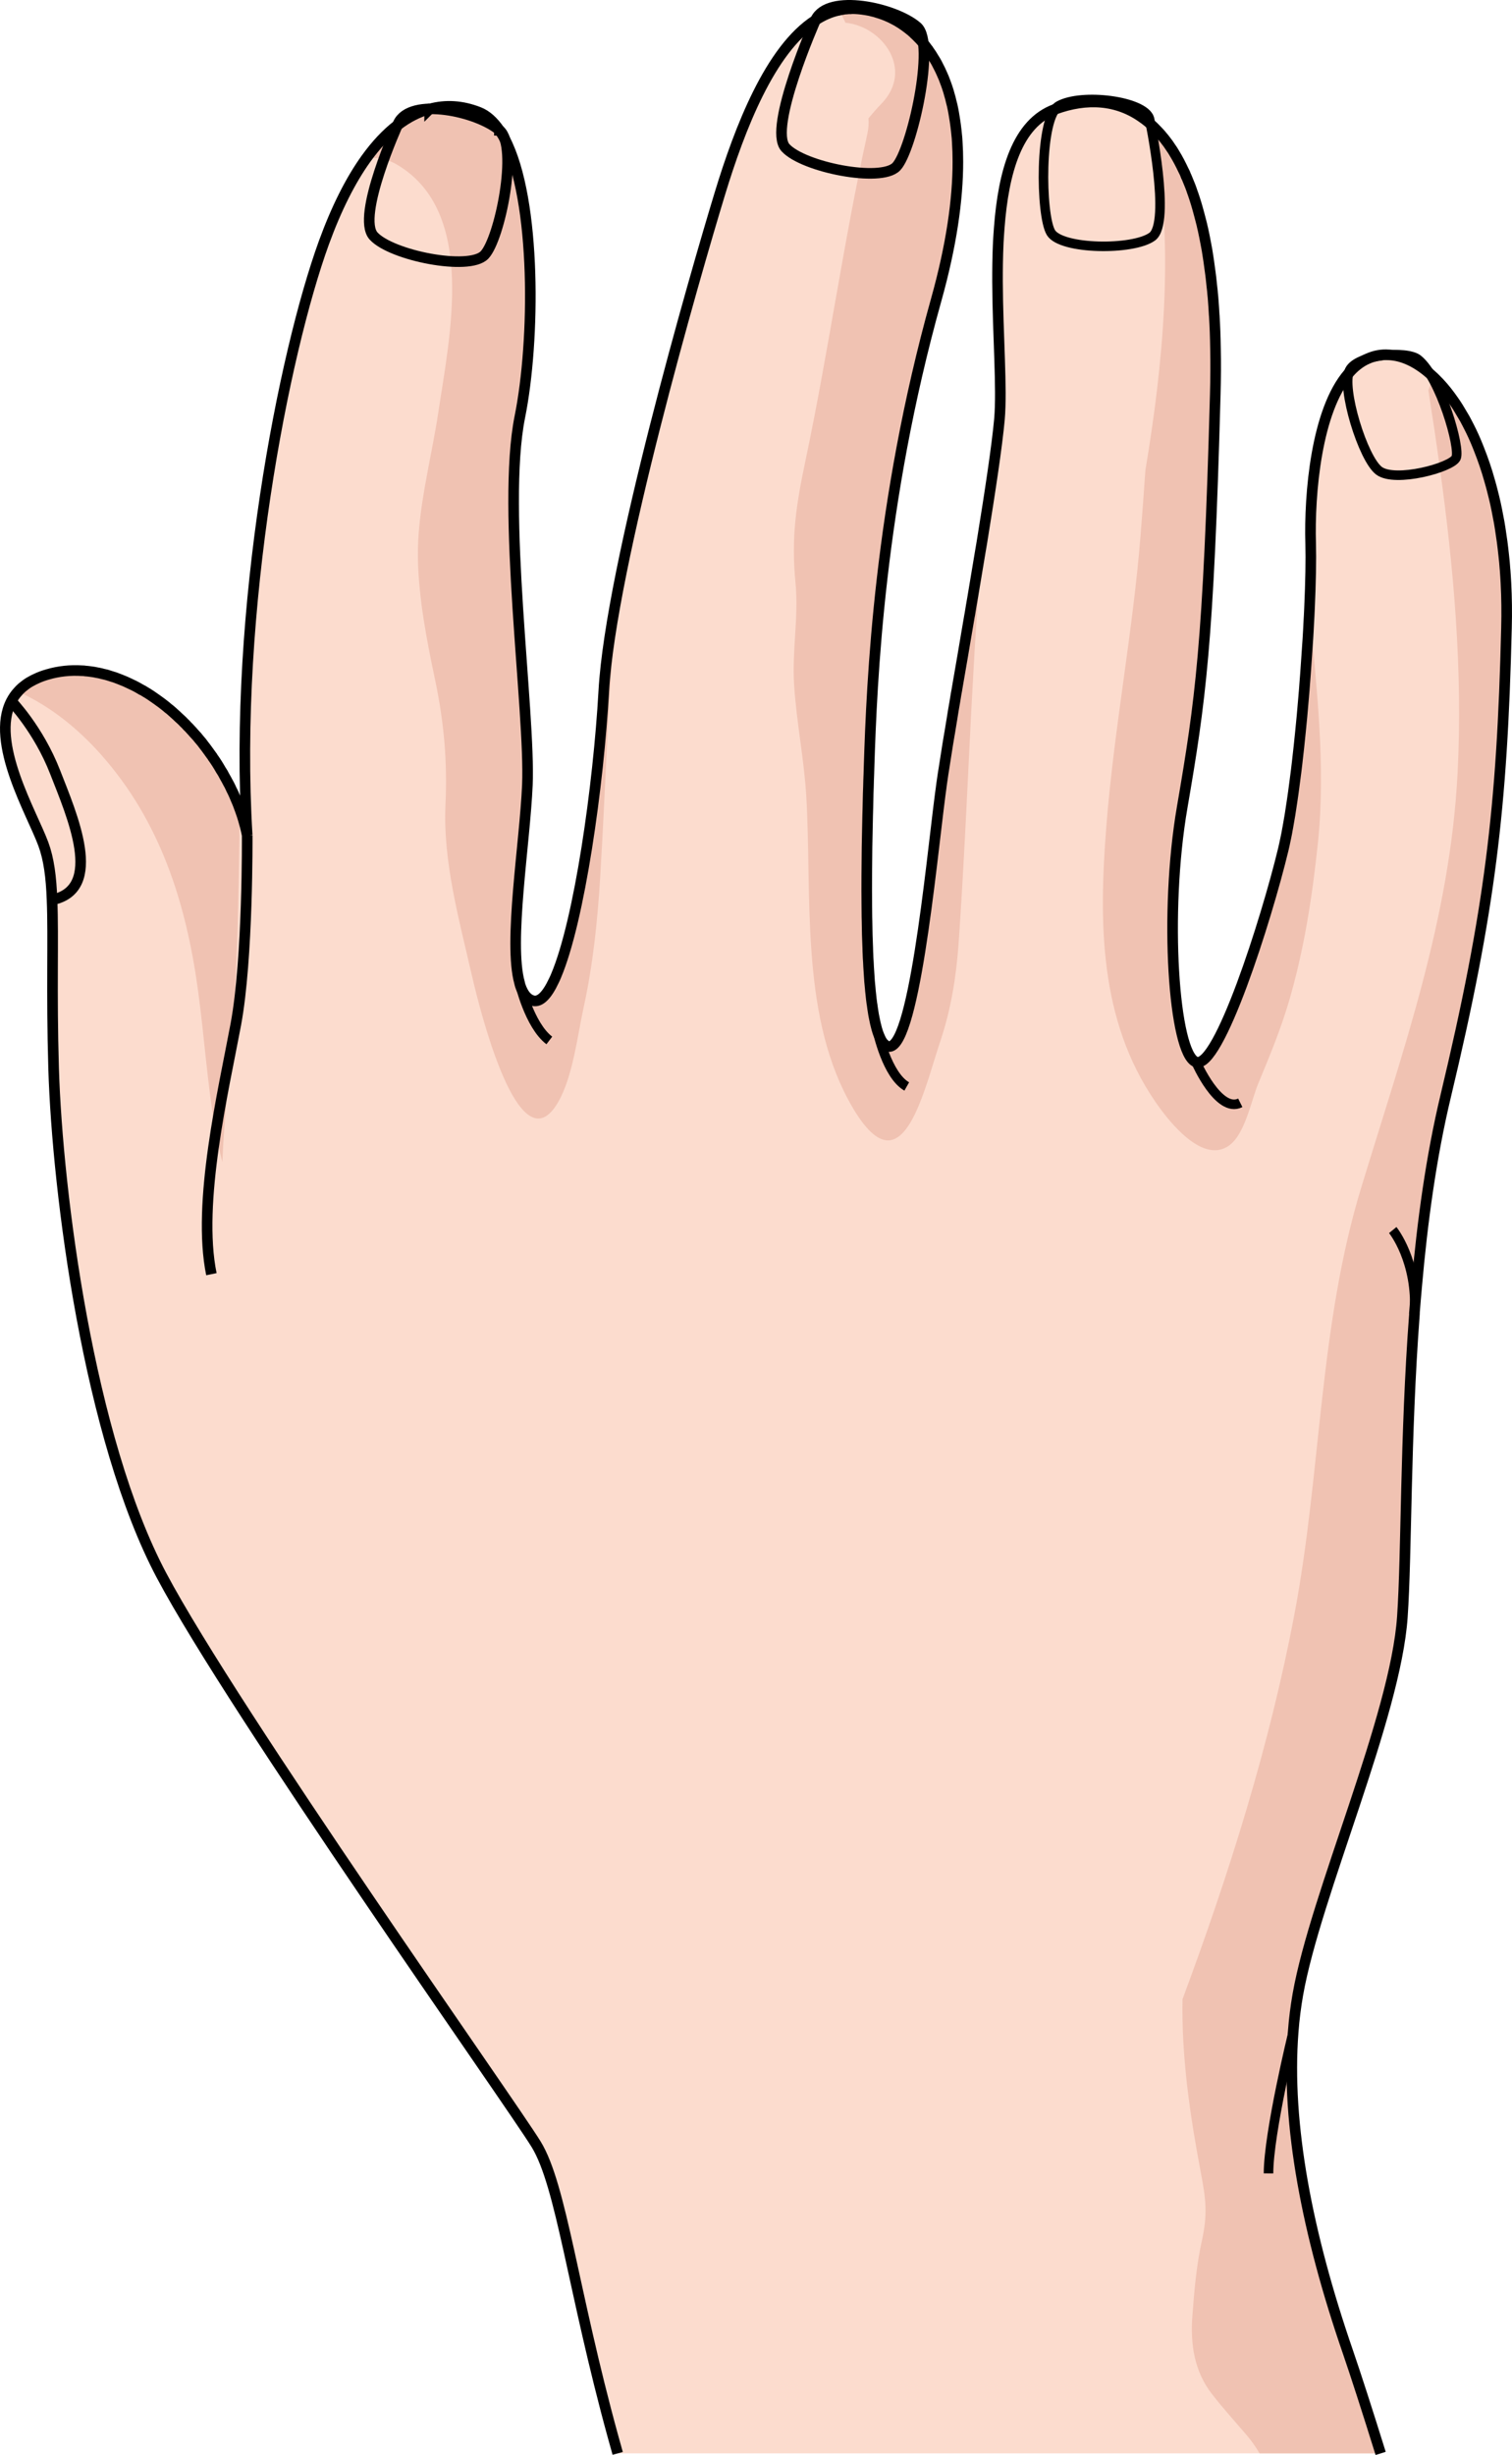 <?xml version="1.0" encoding="utf-8"?>
<!-- Generator: Adobe Illustrator 22.0.0, SVG Export Plug-In . SVG Version: 6.00 Build 0)  -->
<svg version="1.1" id="Layer_1" xmlns="http://www.w3.org/2000/svg" xmlns:xlink="http://www.w3.org/1999/xlink" x="0px" y="0px"
	 width="142.629px" height="231.399px" viewBox="0 0 142.629 231.399" enable-background="new 0 0 142.629 231.399"
	 xml:space="preserve">
<g>
	<g>
		<path fill="#FCDCCE" d="M142.108,59.2c-0.41,17-1.55,26.62-5.74,44.14c-1.55,6.49-2.42,13.6-2.94,20.46v0.05
			c-0.88,11.66-0.73,22.61-1.14,28.54c-0.64,9.44-8.21,26.23-9.86,35.61c-0.2,1.14-0.35,2.31-0.44,3.51
			c-0.68,8.72,1.34,19.1,5.15,30.14c0.77,2.24,1.84,5.56,3.1,9.6h-71.97c-0.15-0.55-0.3-1.06-0.43-1.54
			c-3.82-13.88-4.87-23.69-7.26-27.59c-2.39-3.9-28.48-40.71-35.34-53.62c-6.86-12.91-9.82-36.03-10.18-47.78
			c-0.22-7.34,0-12.3-0.15-15.9c-0.08-2.17-0.3-3.85-0.82-5.26c-1.07-2.91-5.05-9.57-3.02-13.47c0.17-0.32,0.37-0.62,0.63-0.9
			c0.03-0.04,0.07-0.08,0.11-0.12s0.08-0.09,0.13-0.13c0.09-0.09,0.18-0.17,0.29-0.25c0.11-0.09,0.23-0.18,0.36-0.27
			c0.12-0.08,0.25-0.16,0.39-0.23c0.14-0.08,0.3-0.16,0.46-0.23c0.31-0.15,0.65-0.27,1.02-0.38c1.08-0.32,2.18-0.43,3.28-0.36
			c0.12,0,0.23,0.01,0.34,0.03c0.13,0.01,0.26,0.02,0.39,0.04c0.25,0.03,0.51,0.07,0.77,0.13c0.08,0.01,0.16,0.03,0.24,0.05
			c0.08,0.02,0.16,0.04,0.24,0.06c0.29,0.06,0.59,0.15,0.88,0.25c0.15,0.04,0.3,0.09,0.44,0.15c0.17,0.06,0.34,0.13,0.51,0.2
			c0.56,0.22,1.11,0.49,1.65,0.8c0.15,0.08,0.3,0.17,0.46,0.26c0.37,0.23,0.75,0.47,1.11,0.73c0.17,0.12,0.34,0.25,0.51,0.37
			c0.11,0.08,0.21,0.17,0.32,0.25c0.08,0.07,0.17,0.13,0.25,0.21c0.14,0.1,0.28,0.22,0.41,0.34c0.04,0.03,0.08,0.06,0.11,0.1
			c0.85,0.74,1.64,1.56,2.37,2.44c0.06,0.07,0.12,0.14,0.18,0.22c0.25,0.31,0.5,0.63,0.74,0.95c0.02,0.02,0.03,0.04,0.04,0.06
			c0.19,0.25,0.37,0.51,0.53,0.77c0.08,0.11,0.16,0.22,0.23,0.34c0.13,0.2,0.26,0.41,0.38,0.62c0.12,0.19,0.23,0.39,0.34,0.58
			c0.13,0.23,0.25,0.46,0.38,0.69c0.04,0.08,0.09,0.17,0.13,0.25c0.05,0.1,0.1,0.2,0.14,0.3c0.32,0.65,0.6,1.32,0.84,1.99
			c0.11,0.31,0.21,0.63,0.31,0.95c0.05,0.16,0.09,0.31,0.13,0.47c0.08,0.3,0.15,0.61,0.21,0.91c-1.31-21.31,3.44-45.41,7.24-55.87
			c1.19-3.26,2.52-5.88,3.96-7.89c0.95-1.32,1.93-2.36,2.96-3.16h0.01c0.98-0.75,2-1.27,3.03-1.54c0,0,0-0.01,0.01,0
			c1.51-0.41,3.06-0.31,4.63,0.3c0.75,0.29,1.4,0.89,1.95,1.71c0.01,0,0.01,0.01,0.01,0.01c0.18,0.26,0.35,0.53,0.5,0.83
			c0,0,0.01,0,0.01,0.01c2.98,5.74,2.85,19.03,1.41,26.16c-1.75,8.71,1,27.8,0.71,34.7c-0.24,5.57-1.8,14.83-0.74,18.64
			c0,0,0.02,0.11,0.08,0.3c0.26,0.75,0.64,1.25,1.18,1.39c0.68,0.18,1.35-0.54,1.98-1.89c0.07-0.14,0.14-0.29,0.2-0.44
			c2.22-5.22,4.01-17.97,4.51-26.88c0.66-11.7,8.58-39.09,10.96-46.9c1.85-6.07,4.72-13.55,9-16.3c0.67-0.44,1.38-0.76,2.13-0.93
			c0.02-0.01,0.05-0.01,0.07-0.01c0.08-0.03,0.16-0.04,0.24-0.05c0.04-0.01,0.08-0.02,0.12-0.02c0.08-0.01,0.16-0.03,0.23-0.04
			c0.05,0,0.11-0.01,0.16-0.01c0.15-0.02,0.31-0.03,0.46-0.03h0.05c0.18,0,0.36,0,0.55,0.02c0.15,0.01,0.3,0.03,0.45,0.05
			c0.17,0.02,0.33,0.05,0.5,0.08c0.13,0.03,0.26,0.06,0.4,0.09c0.14,0.03,0.29,0.07,0.44,0.12c0.59,0.17,1.16,0.4,1.72,0.71
			c0.14,0.07,0.27,0.15,0.41,0.24c0.12,0.07,0.24,0.15,0.35,0.23c0.06,0.03,0.11,0.07,0.16,0.11c0.12,0.09,0.25,0.18,0.37,0.28
			c0.15,0.11,0.3,0.24,0.44,0.37c0.09,0.08,0.18,0.16,0.26,0.25c0.23,0.22,0.45,0.46,0.67,0.71c0.04,0.05,0.08,0.09,0.11,0.14
			c0.29,0.35,0.56,0.73,0.8,1.14c0.34,0.52,0.63,1.09,0.89,1.7c0.09,0.19,0.17,0.39,0.24,0.59c0.08,0.2,0.15,0.41,0.22,0.61
			c0.22,0.65,0.4,1.35,0.55,2.09c0.04,0.21,0.08,0.42,0.11,0.63c0.06,0.34,0.11,0.68,0.15,1.03c0.03,0.2,0.05,0.42,0.07,0.63
			c0.03,0.24,0.05,0.48,0.06,0.73c0.04,0.6,0.06,1.23,0.06,1.88c0,3.57-0.61,7.89-2.05,13.03c-5.39,19.24-6.07,35.91-6.33,44.07
			c-0.01,0.38-0.02,0.77-0.04,1.18c-0.02,0.82-0.05,1.71-0.07,2.64c-0.01,0.24-0.01,0.47-0.02,0.71c-0.01,0.48-0.02,0.96-0.03,1.46
			c0,0,0,0,0,0.01c-0.01,0.49-0.02,0.99-0.03,1.5c-0.03,2.28-0.05,4.68,0,6.97c0.01,0.88,0.03,1.74,0.07,2.57
			c0,0.19,0.01,0.39,0.02,0.58c0.02,0.51,0.05,1,0.08,1.48c0.11,1.84,0.29,3.45,0.55,4.69c0.04,0.2,0.08,0.39,0.13,0.57
			c0.04,0.18,0.09,0.34,0.14,0.5c0.03,0.1,0.06,0.19,0.1,0.28c0.03,0.08,0.06,0.17,0.1,0.24c0.03,0.08,0.07,0.16,0.1,0.22
			c0.18,0.35,0.38,0.57,0.61,0.66c2.47,0.94,4.12-16.93,5.01-23.77c0.02-0.14,0.04-0.28,0.06-0.43c0.02-0.15,0.04-0.31,0.06-0.47
			c0.05-0.32,0.1-0.66,0.15-1.03c0.03-0.18,0.06-0.37,0.09-0.56s0.06-0.38,0.09-0.58c0.08-0.5,0.16-1.04,0.25-1.59
			c0.06-0.33,0.11-0.67,0.17-1.02c0-0.01,0-0.02,0.01-0.04c0.06-0.36,0.12-0.73,0.18-1.1c0.02-0.1,0.03-0.2,0.05-0.3
			c0.04-0.25,0.08-0.5,0.12-0.75c0.09-0.51,0.18-1.02,0.26-1.54c0.05-0.27,0.1-0.53,0.14-0.8c0.15-0.89,0.31-1.8,0.47-2.72
			c0.03-0.21,0.07-0.43,0.11-0.65c0.07-0.43,0.15-0.87,0.22-1.3c0.11-0.66,0.22-1.32,0.34-1.99c0-0.01,0-0.02,0.01-0.03
			c0.09-0.57,0.19-1.15,0.29-1.72c0.24-1.43,0.48-2.86,0.71-4.25c0.05-0.28,0.09-0.55,0.14-0.82c0.78-4.8,1.43-9.09,1.66-11.62
			c0.26-2.95-0.16-7.94-0.18-12.99c0-0.57,0-1.14,0.01-1.71c0.01-0.66,0.03-1.32,0.06-1.97c0.03-0.46,0.05-0.92,0.09-1.37
			c0.4-5.3,1.69-9.88,5.27-11.19l0.01-0.01c2.95-1.08,5.88-0.94,8.35,0.89c0.07,0.04,0.13,0.09,0.19,0.14
			c0.13,0.1,0.26,0.2,0.38,0.31c0.02,0.01,0.03,0.03,0.05,0.04c0.01,0.01,0.01,0.01,0.02,0.02c0.28,0.25,0.55,0.52,0.81,0.81
			c0.1,0.11,0.2,0.22,0.29,0.33c0.12,0.13,0.23,0.28,0.34,0.42c0.16,0.2,0.31,0.41,0.45,0.63c0.14,0.19,0.27,0.4,0.39,0.61
			c0.29,0.47,0.56,0.99,0.82,1.54c0.1,0.18,0.19,0.38,0.26,0.58c0.02,0.02,0.03,0.05,0.04,0.08c0.39,0.9,0.74,1.9,1.05,2.99
			c0.11,0.36,0.2,0.73,0.3,1.12c0.06,0.23,0.12,0.46,0.17,0.71c0.01,0.02,0.01,0.05,0.02,0.07c0.1,0.45,0.19,0.91,0.28,1.39
			c0.08,0.39,0.15,0.8,0.21,1.22c0.05,0.32,0.1,0.65,0.14,0.98c0.03,0.22,0.06,0.44,0.09,0.66c0.03,0.23,0.06,0.46,0.08,0.69
			c0.07,0.59,0.13,1.2,0.18,1.82c0.03,0.45,0.07,0.9,0.09,1.36c0.01,0.04,0.01,0.08,0.01,0.11c0.03,0.47,0.05,0.95,0.07,1.43
			c0.02,0.52,0.03,1.06,0.04,1.6c0.03,1.37,0.02,2.81-0.02,4.32c-0.64,23.72-1.41,28.96-3.12,38.93c-1.72,9.97-0.82,23.23,1.3,24.01
			c2.13,0.77,6.66-13.49,8.23-20.01c0.04-0.15,0.07-0.31,0.11-0.48c0.05-0.24,0.11-0.49,0.16-0.76c0.05-0.22,0.09-0.45,0.13-0.69
			c0.01-0.05,0.02-0.1,0.03-0.15c0.07-0.39,0.14-0.79,0.21-1.21c0.14-0.9,0.29-1.87,0.42-2.9c0.05-0.4,0.11-0.81,0.16-1.23
			c0.03-0.25,0.06-0.49,0.09-0.75c0.06-0.5,0.11-1,0.17-1.52c0.1-0.95,0.2-1.92,0.29-2.89c0.05-0.61,0.11-1.23,0.16-1.84
			c0-0.05,0.01-0.1,0.01-0.14c0.03-0.33,0.06-0.66,0.08-0.99c0.05-0.63,0.1-1.27,0.14-1.89c0.14-1.87,0.25-3.68,0.32-5.34
			c0.11-2.46,0.15-4.58,0.11-6.05c-0.14-4.69,0.53-12.56,3.57-16.06c0-0.01,0.01-0.01,0.01-0.01c0.51-0.6,1.1-1.07,1.77-1.37
			c0.01-0.01,0.02-0.01,0.03-0.01c0.31-0.14,0.64-0.25,0.98-0.31c0.33-0.06,0.67-0.08,1.01-0.05h0.06c1.25,0.07,2.55,0.67,3.8,1.76
			c0.07,0.06,0.14,0.12,0.21,0.19c0.12,0.1,0.23,0.21,0.35,0.33c0.47,0.46,0.93,0.99,1.37,1.59c0.11,0.15,0.22,0.3,0.33,0.46
			c0.29,0.41,0.56,0.85,0.83,1.32c0.15,0.24,0.29,0.49,0.42,0.75c0.14,0.27,0.28,0.54,0.42,0.83c0.26,0.54,0.51,1.12,0.74,1.72
			c0.36,0.91,0.7,1.89,0.99,2.94c0.09,0.31,0.18,0.63,0.26,0.96c0.1,0.39,0.2,0.79,0.29,1.2c0.08,0.38,0.16,0.76,0.23,1.15
			c0.08,0.39,0.15,0.78,0.21,1.18c0.13,0.81,0.24,1.64,0.33,2.5c0.05,0.42,0.09,0.86,0.12,1.3c0,0.03,0.01,0.06,0.01,0.09
			c0.03,0.41,0.06,0.83,0.08,1.25C142.128,56.32,142.148,57.74,142.108,59.2z"/>
		<path fill="#F0C2B2" d="M22.623,76.32c-0.097,6.145-0.154,12.291-0.534,18.423c-0.304,4.938-0.908,9.854-1.111,14.782
			c-0.258-0.986-0.492-1.978-0.664-2.98c-0.764-4.419-1.041-8.884-1.653-13.321c-1.129-8.188-3.567-15.835-9.138-22.106
			c-2.205-2.486-4.89-4.632-7.833-5.926c0.621-0.69,1.517-1.248,2.765-1.617C11.637,61.454,19.833,68.506,22.623,76.32z"/>
		<path fill="#F0C2B2" d="M51.31,105.312c-3.334,1.485-6.396-11.615-6.853-13.611c-1.159-5.057-2.67-10.514-2.436-15.779
			c0.188-4.228-0.13-7.845-1.01-11.995c-0.776-3.664-1.521-7.568-1.59-11.31c-0.085-4.491,1.27-9.356,1.934-13.796
			c1.06-7.095,3.625-18.756-3.813-23.248c-1.106-0.668-2.152-0.807-3.069-0.589c3.218-4.595,6.972-6.088,10.776-4.616
			c5.443,2.109,5.642,20.01,3.885,28.721c-1.756,8.711,1,27.798,0.702,34.699c-0.298,6.903-2.61,19.499,0.525,20.329
			c3.136,0.83,6.033-17.498,6.691-29.204c0.131-2.327,0.551-5.276,1.156-8.565c-0.838,8.712-1.054,17.436-1.58,26.182
			c-0.252,4.172-0.678,8.351-1.575,12.439c-0.59,2.686-1.014,6.545-2.424,8.95C52.189,104.673,51.748,105.116,51.31,105.312z"/>
		<path fill="#FCDCCE" d="M94.101,26.594c-0.009-1.72,0.032-3.448,0.157-5.107C94.234,23.236,94.209,24.953,94.101,26.594z"/>
		<path fill="#F0C2B2" d="M83.534,107.471c-0.986-0.148-2.149-1.259-3.539-3.853c-4.491-8.383-3.401-19.37-3.935-28.524
			c-0.206-3.53-0.926-7.006-1.15-10.531c-0.207-3.266,0.44-6.37,0.131-9.612c-0.411-4.314,0.049-7.312,0.948-11.574
			c2.154-10.209,3.577-20.555,5.825-30.743c0.118-0.531,0.147-1.024,0.109-1.482c0.386-0.468,0.782-0.924,1.207-1.358
			c3.121-3.205,0.13-7.305-3.377-7.652c-0.175-0.408-0.394-0.803-0.703-1.16c0.604-0.142,1.23-0.196,1.881-0.14
			c6.575,0.558,12.772,8.192,7.379,27.436c-5.393,19.246-6.071,35.911-6.331,44.075c-0.26,8.162-0.754,25.326,1.712,26.261
			c2.464,0.936,4.116-16.936,5.004-23.772c0.574-4.423,2.482-14.903,3.925-23.692c-0.075,1.148-0.137,2.294-0.225,3.441
			c-0.876,11.447-1.165,22.927-1.973,34.375c-0.222,3.118-0.72,6.189-1.716,9.159C87.505,101.707,86.106,107.853,83.534,107.471z"/>
		<path fill="#F0C2B2" d="M142.108,59.2c-0.41,17-1.55,26.62-5.74,44.14c-1.55,6.5-2.42,13.61-2.94,20.48v0.03
			c-0.88,11.66-0.73,22.61-1.14,28.54c-0.64,9.44-8.21,26.23-9.86,35.61c-0.2,1.14-0.35,2.31-0.44,3.51
			c-0.68,8.72,1.34,19.1,5.15,30.14c0.77,2.24,1.84,5.56,3.1,9.6h-11.42c-0.36-0.62-0.78-1.21-1.27-1.78
			c-1.06-1.24-2.22-2.52-3.22-3.81c-1.67-2.14-2.05-4.7-1.85-7.37c0.18-2.37,0.38-4.78,0.9-7.1c0.54-2.46,0.39-3.84-0.1-6.39
			c-1.02-5.39-1.83-10.86-1.73-16.36c4.4-11.83,8.23-23.96,10.57-36.36c2.53-13.39,2.29-27.05,6.29-40.15
			c3.97-13.02,8.39-25.37,9.09-39.1c0.49-9.63-0.36-19.23-1.68-28.76c-0.33-2.44-0.7-4.87-1.08-7.29c0.18-0.43,0.29-0.85,0.32-1.25
			c0.01-0.04,0.02-0.09,0.02-0.13c0.12,0.11,0.24,0.22,0.35,0.33c0.47,0.46,0.93,0.99,1.37,1.59c0.11,0.15,0.22,0.3,0.33,0.46
			c0.29,0.41,0.56,0.85,0.83,1.32c0.15,0.24,0.29,0.49,0.42,0.75c0.14,0.27,0.28,0.54,0.42,0.83c0.26,0.54,0.51,1.12,0.74,1.72
			c0.37,0.92,0.7,1.9,0.99,2.94c0.09,0.31,0.18,0.63,0.26,0.96c0.1,0.39,0.2,0.79,0.29,1.2c0.08,0.38,0.16,0.76,0.23,1.15
			c0.08,0.39,0.15,0.78,0.21,1.18c0.13,0.81,0.24,1.64,0.33,2.5c0.05,0.42,0.09,0.86,0.12,1.3c0,0.03,0.01,0.06,0.01,0.09
			c0.03,0.41,0.06,0.83,0.08,1.25C142.128,56.32,142.148,57.74,142.108,59.2z"/>
		<path fill="#F0C2B2" d="M114.205,108.389c-2.114-0.323-4.283-3.174-5.226-4.547c-5.311-7.73-5.315-16.939-4.626-25.843
			c0.714-9.202,2.491-18.258,3.233-27.464c0.166-2.07,0.316-4.144,0.462-6.216c1.701-10.196,2.638-20.485,1.02-30.606
			c-0.168-1.062-0.607-1.907-1.2-2.553c4.228,3.088,7.168,11.024,6.766,25.999c-0.635,23.725-1.404,28.961-3.122,38.933
			c-1.719,9.971-0.818,23.226,1.307,24.004c2.125,0.777,6.658-13.484,8.228-20.002c1.182-4.906,2.146-15.416,2.478-22.827
			c0.626,7.402,1.57,14.726,0.796,22.173c-0.526,5.051-1.31,10.136-2.753,15.013c-0.774,2.616-1.82,5.139-2.866,7.654
			c-0.676,1.626-1.257,4.813-2.774,5.876C115.376,108.373,114.793,108.478,114.205,108.389z"/>
		<path fill="none" stroke="#000000" stroke-miterlimit="10" d="M58.268,231.25c-0.15-0.55-0.3-1.06-0.43-1.54
			c-3.82-13.88-4.87-23.69-7.26-27.59c-2.39-3.9-28.48-40.71-35.34-53.62s-9.82-36.03-10.18-47.78c-0.22-7.34,0-12.3-0.15-15.9
			c-0.08-2.17-0.3-3.85-0.82-5.26c-1.07-2.91-5.05-9.57-3.02-13.47c0.17-0.32,0.37-0.62,0.63-0.9c0.03-0.04,0.07-0.08,0.11-0.12
			c0.04-0.04,0.08-0.09,0.13-0.13c0.09-0.09,0.18-0.17,0.29-0.25c0.11-0.09,0.23-0.18,0.36-0.27c0.12-0.08,0.25-0.16,0.39-0.23
			c0.14-0.08,0.3-0.16,0.46-0.23c0.31-0.15,0.65-0.27,1.02-0.38c1.08-0.32,2.18-0.43,3.28-0.36c0.12,0,0.23,0.01,0.34,0.03
			c0.13,0.01,0.26,0.02,0.39,0.04c0.25,0.03,0.51,0.07,0.77,0.13c0.08,0.01,0.16,0.03,0.24,0.05s0.16,0.04,0.24,0.06
			c0.29,0.06,0.59,0.15,0.88,0.25c0.15,0.04,0.3,0.09,0.44,0.15c0.17,0.06,0.34,0.13,0.51,0.2c0.02,0.01,0.03,0.01,0.05,0.02
			c0.11,0.04,0.22,0.09,0.33,0.14c0.14,0.06,0.29,0.13,0.43,0.2c0.01,0,0.01,0.01,0.02,0.01c0.18,0.08,0.35,0.17,0.52,0.26
			c0.1,0.06,0.2,0.11,0.3,0.17c0.04,0.02,0.08,0.04,0.11,0.06c0.01,0,0.02,0.01,0.03,0.02c0.11,0.05,0.22,0.11,0.32,0.18
			c0.38,0.22,0.75,0.47,1.11,0.73c0.17,0.12,0.34,0.24,0.51,0.37c0.11,0.08,0.21,0.17,0.32,0.25c0.08,0.07,0.17,0.13,0.25,0.21
			c0.14,0.1,0.28,0.22,0.41,0.34c0.04,0.03,0.08,0.06,0.11,0.1c0.17,0.15,0.34,0.3,0.51,0.47c0.06,0.05,0.12,0.1,0.18,0.16
			c0.11,0.1,0.22,0.21,0.32,0.32c0.08,0.07,0.15,0.14,0.22,0.22c0.03,0.03,0.06,0.06,0.09,0.1c0.06,0.05,0.13,0.12,0.18,0.18
			c0.08,0.08,0.16,0.17,0.23,0.25c0.04,0.03,0.06,0.06,0.08,0.09c0.06,0.06,0.11,0.12,0.16,0.18c0.17,0.17,0.32,0.35,0.46,0.53
			c0.16,0.18,0.31,0.36,0.44,0.55c0.14,0.18,0.29,0.37,0.42,0.56c0.04,0.04,0.07,0.09,0.1,0.14c0.08,0.1,0.15,0.2,0.22,0.3
			c0.04,0.04,0.07,0.09,0.09,0.14c0.28,0.39,0.53,0.78,0.76,1.19c0.13,0.19,0.25,0.39,0.35,0.6c0.12,0.2,0.23,0.41,0.34,0.62
			c0.02,0.02,0.03,0.04,0.04,0.07c0.05,0.08,0.09,0.17,0.13,0.25c0.05,0.1,0.1,0.2,0.14,0.3c0.17,0.32,0.32,0.66,0.45,0.99
			c0.15,0.33,0.27,0.67,0.39,1c0.12,0.32,0.22,0.63,0.31,0.95c0.05,0.16,0.09,0.31,0.13,0.47c0.08,0.3,0.15,0.61,0.21,0.91
			c-1.31-21.31,3.44-45.41,7.24-55.87c1.19-3.26,2.52-5.88,3.96-7.89c0.95-1.32,1.93-2.36,2.96-3.16h0.01
			c0.98-0.75,2-1.27,3.03-1.54c0,0,0-0.01,0.01,0"/>
		<path fill="none" stroke="#000000" stroke-miterlimit="10" d="M40.528,10.26v0.01c0.01-0.01,0.01-0.01,0.02,0
			c1.51-0.41,3.04-0.31,4.61,0.3c0.75,0.29,1.39,0.89,1.95,1.7v0.01c0.01,0,0.01,0.01,0.01,0.01c0.18,0.26,0.35,0.53,0.5,0.83
			c0,0,0.01,0,0.01,0.01c2.98,5.74,2.85,19.03,1.41,26.16c-1.75,8.71,1,27.8,0.71,34.7c-0.24,5.57-1.8,14.83-0.74,18.64
			c0,0,0,0.02,0.01,0.05c0.01,0.04,0.03,0.13,0.07,0.25c0.26,0.75,0.64,1.25,1.18,1.39c0.68,0.18,1.35-0.54,1.98-1.89
			c0.07-0.14,0.14-0.29,0.2-0.44c2.22-5.22,4.01-17.97,4.51-26.88c0.66-11.7,8.58-39.09,10.96-46.9c1.85-6.07,4.72-13.55,9-16.3
			c0.67-0.44,1.38-0.76,2.13-0.93c0.02-0.01,0.05-0.01,0.07-0.01c0.08-0.03,0.16-0.04,0.24-0.05c0.04-0.01,0.08-0.02,0.12-0.02
			c0.07-0.02,0.15-0.03,0.23-0.04c0.05,0,0.11-0.01,0.16-0.01c0.09-0.01,0.18-0.02,0.28-0.02c0.03,0,0.07,0,0.1,0
			c0.03-0.01,0.05-0.01,0.08-0.01c0.02,0,0.03,0,0.05,0c0.18,0,0.36,0,0.55,0.02c0.15,0.01,0.3,0.03,0.45,0.05
			c0.17,0.02,0.33,0.05,0.5,0.08c0.14,0.02,0.27,0.05,0.4,0.09c0.15,0.03,0.3,0.07,0.44,0.12c0.59,0.17,1.16,0.4,1.72,0.71
			c0.14,0.07,0.27,0.15,0.41,0.24c0.12,0.07,0.23,0.14,0.35,0.23c0.06,0.03,0.11,0.07,0.16,0.11c0.12,0.09,0.25,0.18,0.37,0.28
			c0.15,0.11,0.3,0.24,0.44,0.37c0.03,0.02,0.06,0.05,0.08,0.08c0.06,0.05,0.12,0.11,0.18,0.17c0.23,0.22,0.45,0.46,0.67,0.71
			c0.04,0.05,0.08,0.09,0.11,0.14c0.01,0.01,0.02,0.02,0.03,0.03c0.07,0.09,0.14,0.18,0.2,0.27c0.02,0.02,0.04,0.05,0.05,0.07
			c0.05,0.05,0.09,0.1,0.12,0.16c0.04,0.05,0.07,0.1,0.1,0.15c0.01,0,0.01,0.01,0.01,0.01c0.11,0.15,0.2,0.3,0.29,0.45
			c0.17,0.26,0.33,0.53,0.47,0.82c0.15,0.28,0.29,0.57,0.42,0.88c0.09,0.19,0.17,0.39,0.24,0.59c0.08,0.2,0.15,0.4,0.22,0.61
			c0.08,0.23,0.15,0.46,0.21,0.7c0.06,0.2,0.12,0.4,0.16,0.61c0.07,0.25,0.13,0.51,0.18,0.78c0.04,0.21,0.08,0.42,0.11,0.63
			c0.05,0.28,0.09,0.57,0.13,0.86c0.01,0.05,0.01,0.11,0.02,0.17c0.03,0.21,0.05,0.41,0.07,0.63c0.03,0.24,0.05,0.48,0.06,0.73
			c0.04,0.6,0.06,1.23,0.06,1.88c0,3.57-0.61,7.89-2.05,13.03c-5.39,19.24-6.07,35.91-6.33,44.07c-0.01,0.38-0.02,0.77-0.04,1.18
			c-0.01,0.41-0.02,0.84-0.04,1.28c-0.01,0.44-0.02,0.9-0.03,1.36c-0.01,0.24-0.01,0.47-0.02,0.71c-0.01,0.48-0.02,0.96-0.03,1.46
			c0,0,0,0,0,0.01c-0.01,0.49-0.02,0.99-0.03,1.5c-0.02,1.78-0.04,3.63-0.02,5.44c0,0.38,0.01,0.76,0.01,1.13
			c0,0.14,0.01,0.27,0.01,0.4c0.01,0.88,0.03,1.74,0.07,2.57c0,0.19,0.01,0.39,0.02,0.58c0,0.01,0,0.02,0,0.03
			c0,0.09,0.01,0.18,0.01,0.26c0.01,0.16,0.02,0.31,0.03,0.46c0.01,0.24,0.02,0.49,0.04,0.73c0.02,0.31,0.04,0.62,0.06,0.91
			c0,0.05,0.01,0.1,0.01,0.15c0.02,0.21,0.04,0.42,0.06,0.62c0.01,0.18,0.03,0.35,0.05,0.52c0.03,0.33,0.07,0.65,0.11,0.95
			c0,0.01,0.01,0.03,0.01,0.04c0.02,0.17,0.05,0.34,0.07,0.5c0.05,0.36,0.11,0.69,0.18,1c0.04,0.2,0.08,0.39,0.13,0.57
			c0.04,0.18,0.09,0.34,0.14,0.5c0.03,0.1,0.06,0.19,0.1,0.28c0.03,0.08,0.06,0.17,0.1,0.24c0.03,0.08,0.07,0.16,0.1,0.22
			c0.04,0.09,0.09,0.17,0.14,0.24c0.03,0.05,0.07,0.1,0.11,0.14c0.01,0.01,0.01,0.02,0.02,0.03c0.03,0.04,0.06,0.07,0.1,0.09
			c0.02,0.03,0.04,0.04,0.07,0.06c0.05,0.04,0.11,0.08,0.17,0.1c2.47,0.94,4.12-16.93,5.01-23.77c0.02-0.14,0.04-0.28,0.06-0.43
			c0.02-0.15,0.04-0.31,0.06-0.47c0.05-0.32,0.1-0.66,0.15-1.03c0.03-0.18,0.06-0.37,0.09-0.56c0.03-0.19,0.06-0.38,0.09-0.58
			c0.08-0.5,0.16-1.04,0.25-1.59c0.06-0.33,0.11-0.67,0.17-1.02c0-0.01,0-0.02,0.01-0.04c0.06-0.36,0.12-0.73,0.18-1.1
			c0.02-0.1,0.03-0.2,0.05-0.3c0.04-0.25,0.08-0.5,0.12-0.75c0.09-0.51,0.18-1.02,0.26-1.54c0.05-0.27,0.1-0.53,0.14-0.8
			c0.15-0.89,0.31-1.8,0.47-2.72c0.03-0.21,0.07-0.43,0.11-0.65c0.07-0.43,0.15-0.87,0.22-1.3c0.11-0.66,0.22-1.32,0.34-1.99
			c0-0.01,0-0.02,0.01-0.03c0.09-0.57,0.19-1.15,0.29-1.72c0.24-1.43,0.48-2.86,0.71-4.25c0.05-0.28,0.09-0.55,0.14-0.82
			c0.78-4.8,1.43-9.09,1.66-11.62c0.26-2.95-0.16-7.94-0.18-12.99c0-0.57,0-1.14,0.01-1.71c0.01-0.66,0.03-1.32,0.06-1.97
			c0.03-0.46,0.05-0.92,0.09-1.37c0.4-5.3,1.69-9.88,5.27-11.19l0.01-0.01c2.95-1.08,5.88-0.94,8.35,0.89
			c0.07,0.04,0.13,0.09,0.19,0.14c0.13,0.1,0.26,0.2,0.38,0.31c0.02,0.01,0.03,0.03,0.05,0.04c0.01,0.01,0.01,0.01,0.02,0.02
			c0.05,0.04,0.1,0.09,0.15,0.14c0.03,0.03,0.07,0.06,0.1,0.09c0.05,0.05,0.11,0.11,0.16,0.16c0.12,0.12,0.24,0.24,0.36,0.37
			c0.01,0.02,0.02,0.03,0.04,0.05c0.02,0.02,0.03,0.03,0.05,0.05c0.07,0.08,0.15,0.16,0.22,0.25c0,0.01,0.01,0.02,0.02,0.03
			c0.12,0.13,0.23,0.28,0.34,0.42c0.16,0.2,0.31,0.41,0.45,0.63c0.14,0.19,0.27,0.4,0.39,0.61c0.29,0.47,0.56,0.99,0.82,1.54
			c0.1,0.18,0.19,0.38,0.26,0.58c0.02,0.02,0.03,0.05,0.04,0.08c0.03,0.08,0.07,0.16,0.1,0.24c0.08,0.19,0.16,0.39,0.24,0.59
			c0.01,0.02,0.01,0.03,0.02,0.05c0.07,0.18,0.13,0.36,0.19,0.54c0.02,0.04,0.04,0.09,0.05,0.13c0.06,0.17,0.11,0.34,0.17,0.51
			c0.1,0.3,0.19,0.61,0.28,0.93c0.02,0.05,0.03,0.09,0.04,0.14c0.04,0.13,0.07,0.27,0.11,0.41c0.05,0.18,0.1,0.38,0.15,0.57
			c0.06,0.23,0.12,0.46,0.17,0.71c0.01,0.02,0.01,0.05,0.02,0.07c0.1,0.45,0.19,0.91,0.28,1.39c0.08,0.39,0.15,0.8,0.21,1.22
			c0.05,0.32,0.1,0.65,0.14,0.98c0.03,0.22,0.06,0.44,0.09,0.66c0.03,0.23,0.06,0.46,0.08,0.69c0.02,0.18,0.04,0.37,0.06,0.56
			c0.02,0.19,0.05,0.39,0.06,0.59c0.03,0.22,0.04,0.44,0.06,0.67c0.03,0.45,0.07,0.9,0.09,1.36c0.01,0.04,0.01,0.08,0.01,0.11
			c0.03,0.47,0.05,0.95,0.07,1.43c0.02,0.52,0.03,1.06,0.04,1.6c0.03,1.37,0.02,2.81-0.02,4.32c-0.64,23.72-1.41,28.96-3.12,38.93
			c-1.72,9.97-0.82,23.23,1.3,24.01c2.13,0.77,6.66-13.49,8.23-20.01c0.04-0.15,0.07-0.31,0.11-0.48c0.05-0.24,0.11-0.5,0.16-0.76
			c0.05-0.22,0.09-0.45,0.13-0.69c0.01-0.05,0.02-0.1,0.03-0.15c0.07-0.38,0.14-0.79,0.21-1.21c0.14-0.9,0.29-1.87,0.42-2.9
			c0.05-0.4,0.11-0.81,0.16-1.23c0.03-0.25,0.06-0.49,0.09-0.75c0.06-0.5,0.11-1,0.17-1.52c0.1-0.95,0.2-1.92,0.29-2.89
			c0.05-0.61,0.11-1.23,0.16-1.84c0-0.05,0.01-0.1,0.01-0.14c0.03-0.33,0.06-0.66,0.08-0.99c0.05-0.63,0.1-1.26,0.14-1.89
			c0.06-0.84,0.12-1.67,0.17-2.48c0.03-0.5,0.06-1,0.08-1.48c0.03-0.47,0.05-0.93,0.07-1.38c0.11-2.46,0.15-4.58,0.11-6.05
			c-0.14-4.69,0.53-12.56,3.57-16.06l0.01-0.01c0.51-0.6,1.1-1.07,1.77-1.37c0.01-0.01,0.02-0.01,0.03-0.01
			c0.31-0.14,0.64-0.25,0.98-0.31c0.33-0.06,0.67-0.08,1.01-0.05c0.02,0,0.04,0,0.06,0c1.25,0.07,2.55,0.67,3.8,1.76
			c0.07,0.06,0.14,0.12,0.21,0.19c0.12,0.1,0.23,0.21,0.35,0.33c0.47,0.46,0.93,0.99,1.37,1.59c0.11,0.15,0.22,0.3,0.33,0.46
			c0.29,0.41,0.56,0.85,0.83,1.32c0.15,0.24,0.29,0.49,0.42,0.75c0.14,0.27,0.28,0.54,0.42,0.83c0.26,0.54,0.51,1.12,0.74,1.72
			c0.36,0.91,0.7,1.89,0.99,2.94c0.09,0.31,0.18,0.63,0.26,0.96c0.1,0.39,0.2,0.79,0.29,1.2c0.08,0.38,0.16,0.76,0.23,1.15
			c0.08,0.39,0.15,0.78,0.21,1.18c0.13,0.81,0.24,1.64,0.33,2.5c0.05,0.42,0.09,0.86,0.12,1.3c0,0.03,0.01,0.06,0.01,0.09
			c0.03,0.41,0.06,0.83,0.08,1.25c0.07,1.35,0.09,2.77,0.05,4.23c-0.41,17-1.55,26.62-5.74,44.14c-1.36,5.68-2.2,11.84-2.73,17.89
			c-0.08,0.83-0.14,1.66-0.21,2.49c0.01,0.02,0.01,0.03,0,0.05c0,0.03,0,0.05,0,0.08c-0.88,11.66-0.73,22.61-1.14,28.54
			c-0.64,9.44-8.21,26.23-9.86,35.61c-0.2,1.14-0.35,2.31-0.44,3.51c-0.68,8.72,1.34,19.1,5.15,30.14c0.77,2.24,1.84,5.56,3.1,9.6"
			/>
		<path fill="none" stroke="#000000" stroke-miterlimit="10" d="M23.319,78.732c0,0,0.086,11.603-1.072,17.817
			c-1.159,6.216-3.69,16.823-2.305,23.552"/>
		<path fill="none" stroke="#000000" stroke-miterlimit="10" d="M1.066,66.095c0,0,2.56,2.638,4.132,6.676
			c1.572,4.038,4.678,11.038-0.287,12.046"/>
		<path fill="none" stroke="#000000" stroke-miterlimit="10" d="M37.568,11.631c0,0-3.998,8.764-2.331,10.61
			c1.667,1.845,9.01,3.304,10.463,1.796c1.452-1.509,3.211-10.198,1.437-11.74C45.057,10.489,38.727,9.123,37.568,11.631z"/>
		<path fill="none" stroke="#000000" stroke-miterlimit="10" d="M76.94,1.87c0,0-4.516,10.202-2.849,12.048
			c1.667,1.845,9.009,3.303,10.462,1.795c1.452-1.507,3.73-11.635,1.957-13.176C84.43,0.728,78.1-0.638,76.94,1.87z"/>
		<path fill="none" stroke="#000000" stroke-width="0.9" stroke-miterlimit="10" d="M108.429,11.174
			c0,0,2.069,9.821,0.256,11.135c-1.813,1.311-8.547,1.222-9.544-0.375c-0.996-1.599-1.106-10.936,0.74-11.963
			C102.05,8.767,107.898,9.507,108.429,11.174z"/>
		<path fill="none" stroke="#000000" stroke-width="0.9" stroke-miterlimit="10" d="M127.306,34.906
			c-0.802,1.623,1.263,8.34,2.784,9.47c1.522,1.128,6.834-0.291,7.264-1.219c0.431-0.931-1.487-7.601-3.599-9.284
			C132.676,33.01,128.039,33.426,127.306,34.906z"/>
		<path fill="none" stroke="#000000" stroke-width="0.9" stroke-miterlimit="10" d="M49.007,92.634c0,0,0.914,3.993,2.811,5.436"
			/>
		<path fill="none" stroke="#000000" stroke-width="0.9" stroke-miterlimit="10" d="M82.78,97.214c0,0,0.88,4.13,2.755,5.194"/>
		<path fill="none" stroke="#000000" stroke-width="0.9" stroke-miterlimit="10" d="M112.821,100.096
			c0,0,2.122,4.877,4.175,3.853"/>
		<path fill="none" stroke="#000000" stroke-width="0.9" stroke-miterlimit="10" d="M131.379,115.941
			c0,0,2.374,2.905,2.051,7.911"/>
		<path fill="none" stroke="#000000" stroke-width="0.9" stroke-miterlimit="10" d="M121.99,191.507
			c0,0-2.324,9.503-2.329,13.352"/>
	</g>
</g>
</svg>
